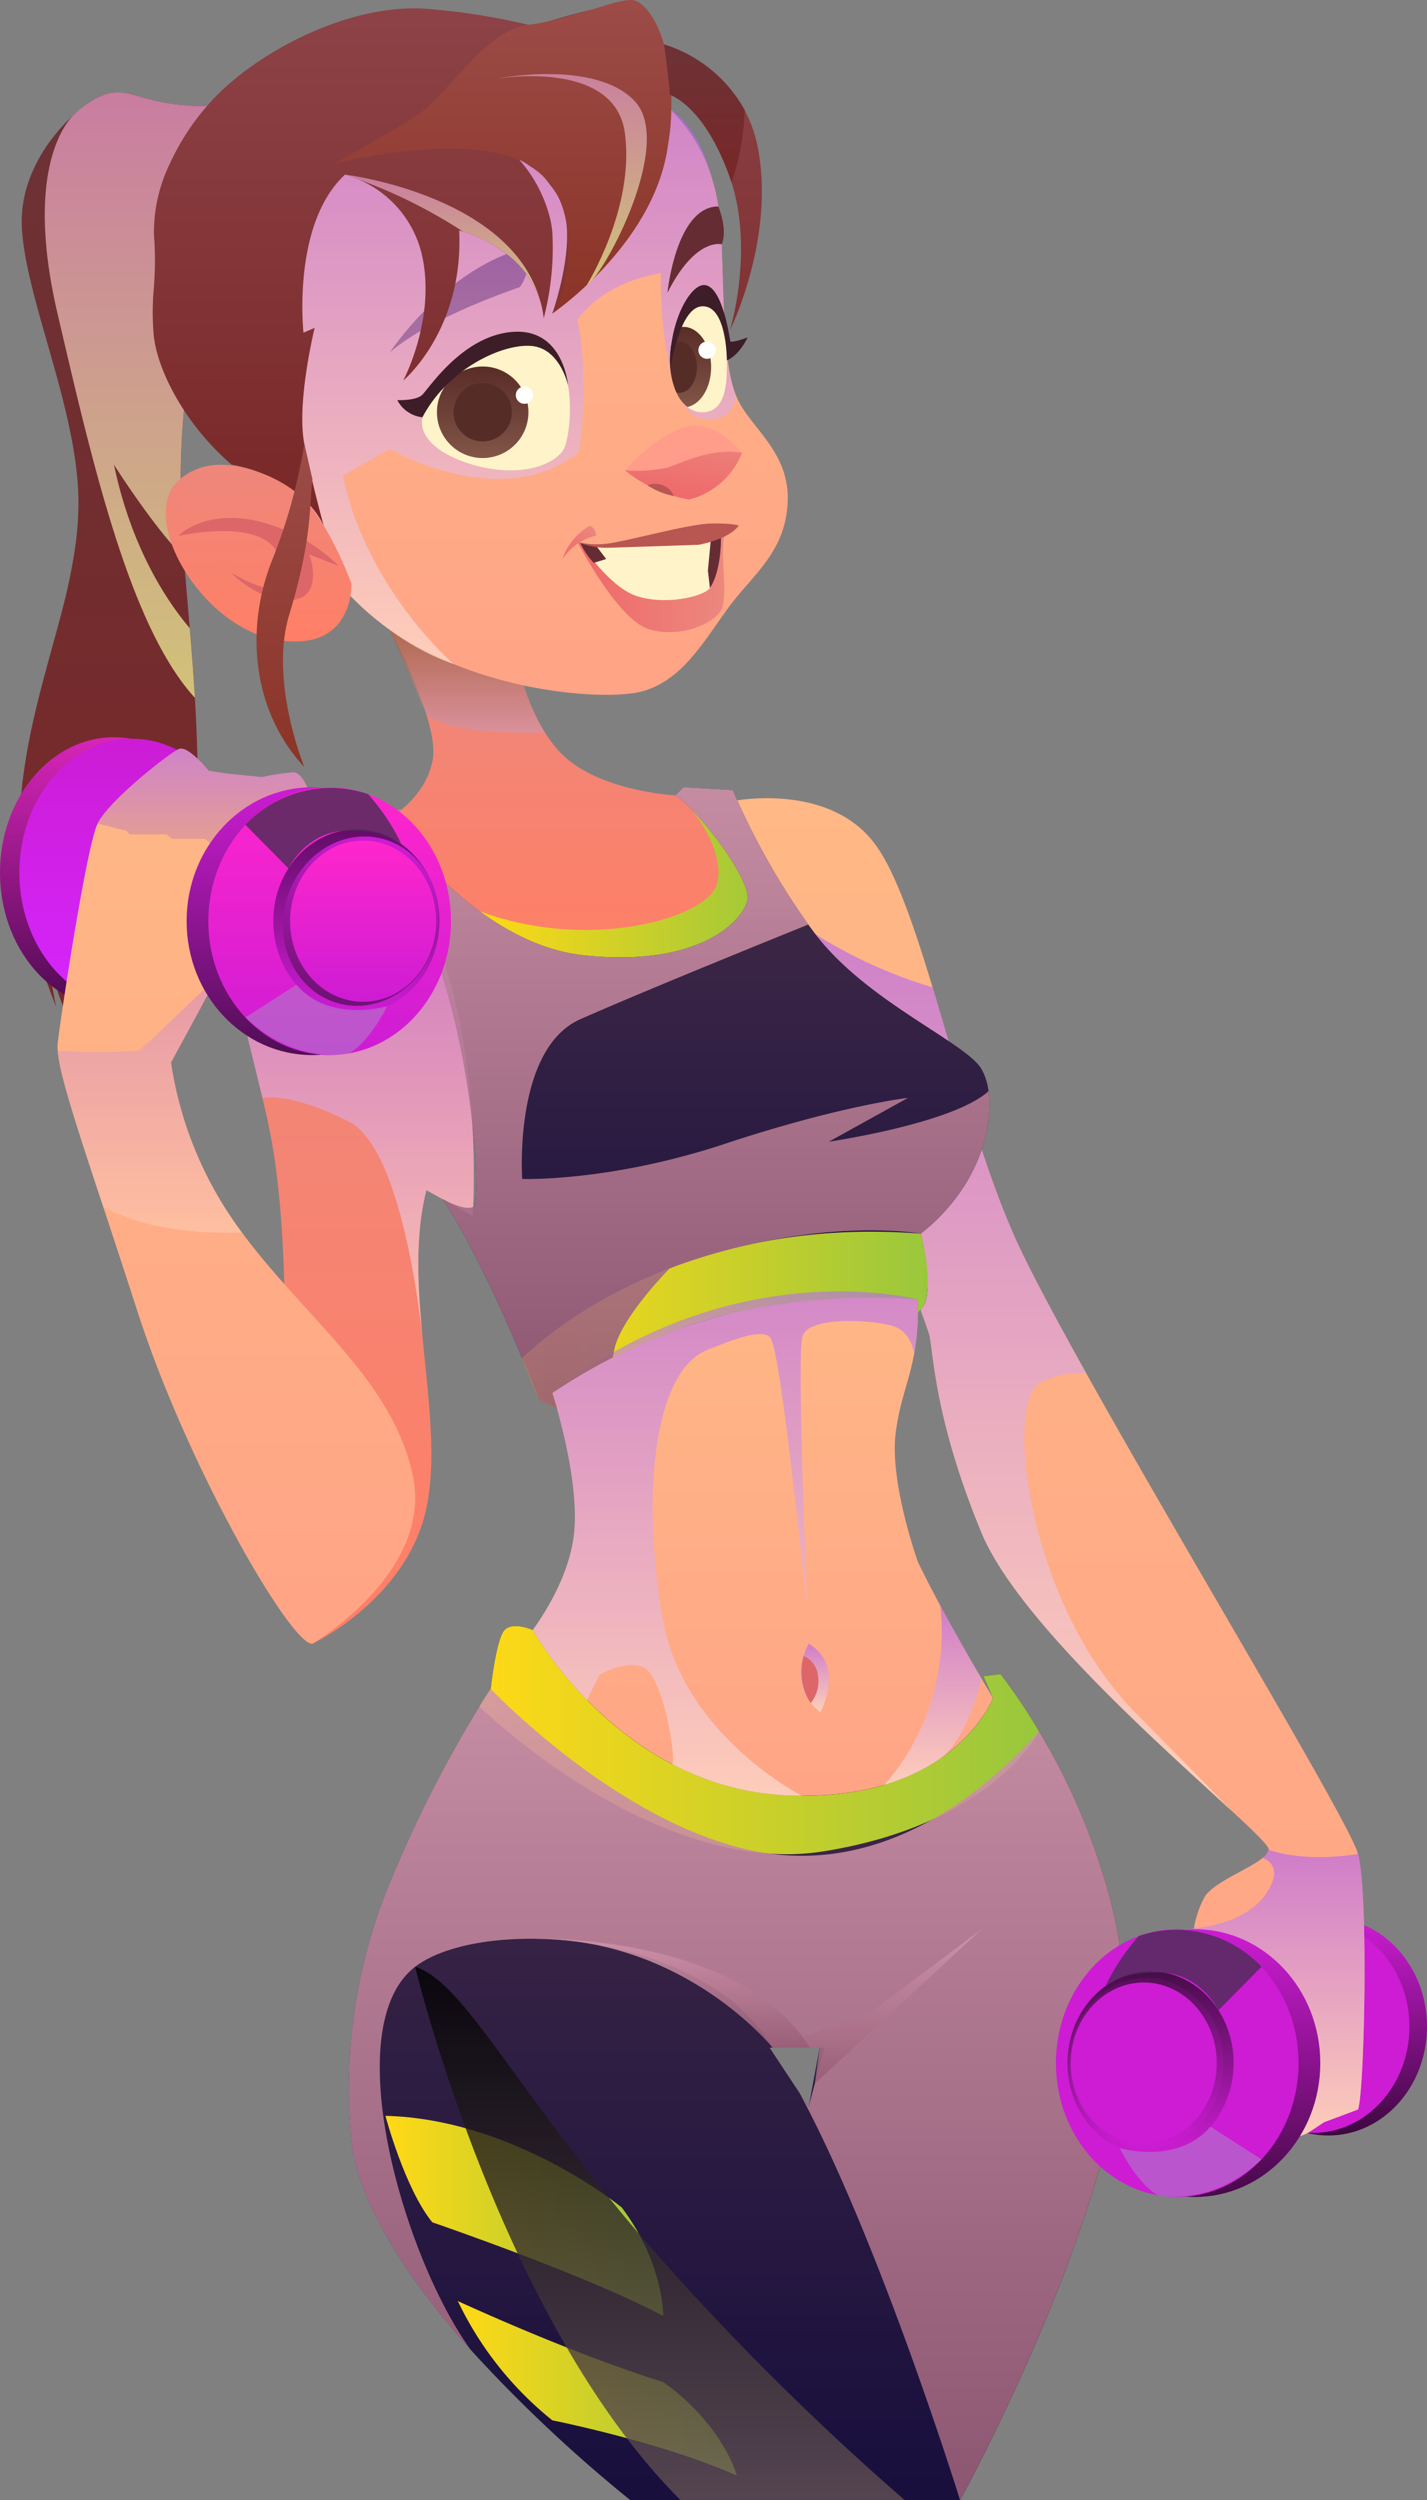 <svg xmlns="http://www.w3.org/2000/svg" xmlns:xlink="http://www.w3.org/1999/xlink" width="206.133" height="360.999" viewBox="0 0 206.133 360.999">
  <rect x="0" y="0" width="206.133" height="360.999" fill="#808080" stroke="none"/>
  <defs>
    <linearGradient id="linear-gradient" x1="0.5" y1="1" x2="0.5" gradientUnits="objectBoundingBox">
      <stop offset="0" stop-color="#3c083e"/>
      <stop offset="1" stop-color="#cd1cd4"/>
    </linearGradient>
    <linearGradient id="linear-gradient-2" x1="0.5" y1="1" x2="0.5" gradientUnits="objectBoundingBox">
      <stop offset="0" stop-color="#ffa486"/>
      <stop offset="1" stop-color="#ffb886"/>
    </linearGradient>
    <linearGradient id="linear-gradient-3" x1="0.5" y1="1" x2="0.5" gradientUnits="objectBoundingBox">
      <stop offset="0" stop-color="#ffeadb"/>
      <stop offset="0.994" stop-color="#b060f4"/>
    </linearGradient>
    <linearGradient id="linear-gradient-4" x1="0.5" y1="1" x2="0.5" gradientUnits="objectBoundingBox">
      <stop offset="0.011" stop-color="#792727"/>
      <stop offset="0.989" stop-color="#6d3236"/>
    </linearGradient>
    <linearGradient id="linear-gradient-5" x1="0.505" y1="1.001" x2="0.505" y2="-0.001" xlink:href="#linear-gradient-4"/>
    <linearGradient id="linear-gradient-6" x1="0.505" y1="1.001" x2="0.505" y2="-0.001" gradientUnits="objectBoundingBox">
      <stop offset="0.006" stop-color="#d1c279"/>
      <stop offset="1" stop-color="#c97ca1"/>
    </linearGradient>
    <linearGradient id="linear-gradient-7" x1="0.5" y1="1" x2="0.5" y2="0" xlink:href="#linear-gradient-6"/>
    <linearGradient id="linear-gradient-9" x1="0.5" y1="1" x2="0.5" gradientUnits="objectBoundingBox">
      <stop offset="0" stop-color="#ff7f66"/>
      <stop offset="1" stop-color="#ec887e"/>
    </linearGradient>
    <linearGradient id="linear-gradient-10" x1="0.5" y1="1" x2="0.5" gradientUnits="objectBoundingBox">
      <stop offset="0.011" stop-color="#d195ab"/>
      <stop offset="0.989" stop-color="#985e40"/>
    </linearGradient>
    <linearGradient id="linear-gradient-12" y1="0.5" x2="1" y2="0.5" gradientUnits="objectBoundingBox">
      <stop offset="0" stop-color="#ffd916"/>
      <stop offset="1" stop-color="#98c73d"/>
    </linearGradient>
    <linearGradient id="linear-gradient-14" x1="0.507" y1="1.003" x2="0.494" y2="-0.003" xlink:href="#linear-gradient-9"/>
    <linearGradient id="linear-gradient-15" x1="0.5" y1="1" x2="0.5" gradientUnits="objectBoundingBox">
      <stop offset="0.011" stop-color="#792727"/>
      <stop offset="0.989" stop-color="#8d4347"/>
    </linearGradient>
    <linearGradient id="linear-gradient-16" x1="0.5" y1="1" x2="0.5" gradientUnits="objectBoundingBox">
      <stop offset="0.011" stop-color="#8b3427"/>
      <stop offset="0.989" stop-color="#9c4b47"/>
    </linearGradient>
    <linearGradient id="linear-gradient-18" x1="0.5" y1="1" x2="0.5" gradientUnits="objectBoundingBox">
      <stop offset="0" stop-color="#4e0a51"/>
      <stop offset="1" stop-color="#d825b9"/>
    </linearGradient>
    <linearGradient id="linear-gradient-19" x1="0.5" y1="1" x2="0.5" gradientUnits="objectBoundingBox">
      <stop offset="0" stop-color="#cd1cd4"/>
      <stop offset="1" stop-color="#d526ff"/>
    </linearGradient>
    <linearGradient id="linear-gradient-22" x1="0.5" y1="1" x2="0.5" gradientUnits="objectBoundingBox">
      <stop offset="0.006" stop-color="#180f3d"/>
      <stop offset="0.969" stop-color="#452c48"/>
    </linearGradient>
    <linearGradient id="linear-gradient-27" x1="0.269" y1="0.944" x2="0.757" y2="-0.479" gradientUnits="objectBoundingBox">
      <stop offset="0" stop-color="#ef686a"/>
      <stop offset="1" stop-color="#ec887e"/>
    </linearGradient>
    <linearGradient id="linear-gradient-28" x1="0.5" y1="1" x2="0.5" gradientUnits="objectBoundingBox">
      <stop offset="0.034" stop-color="#815447"/>
      <stop offset="1" stop-color="#592c27"/>
    </linearGradient>
    <linearGradient id="linear-gradient-30" x1="0" y1="0.5" x2="1" y2="0.5" xlink:href="#linear-gradient-27"/>
    <linearGradient id="linear-gradient-31" x1="0.07" y1="1.059" x2="0.908" y2="0.062" xlink:href="#linear-gradient-27"/>
    <linearGradient id="linear-gradient-40" x1="0.5" y1="1" x2="0.5" gradientUnits="objectBoundingBox">
      <stop offset="0" stop-color="#d49097"/>
      <stop offset="0.994" stop-color="#b060f4"/>
    </linearGradient>
    <linearGradient id="linear-gradient-47" x1="0.5" y1="1" x2="0.5" gradientUnits="objectBoundingBox">
      <stop offset="0.006" stop-color="#985e77"/>
      <stop offset="0.989" stop-color="#d195ab"/>
    </linearGradient>
    <linearGradient id="linear-gradient-51" x1="0.5" y1="1" x2="0.5" gradientUnits="objectBoundingBox">
      <stop offset="0" stop-color="#635256"/>
      <stop offset="1"/>
    </linearGradient>
    <linearGradient id="linear-gradient-52" x1="0.5" y1="1" x2="0.5" gradientUnits="objectBoundingBox">
      <stop offset="0" stop-color="#460948"/>
      <stop offset="1" stop-color="#cd1cd4"/>
    </linearGradient>
    <linearGradient id="linear-gradient-53" x1="0.5" y1="1" x2="0.5" gradientUnits="objectBoundingBox">
      <stop offset="0" stop-color="#cd1cd4"/>
      <stop offset="1" stop-color="#cd1cd4"/>
    </linearGradient>
    <linearGradient id="linear-gradient-54" x1="0.5" y1="1" x2="0.5" gradientUnits="objectBoundingBox">
      <stop offset="0" stop-color="#cd1cd4"/>
      <stop offset="1" stop-color="#460d48"/>
    </linearGradient>
    <linearGradient id="linear-gradient-55" x1="0.5" y1="1" x2="0.5" gradientUnits="objectBoundingBox">
      <stop offset="0" stop-color="#cd1cd4"/>
      <stop offset="1" stop-color="#561058"/>
    </linearGradient>
    <linearGradient id="linear-gradient-57" x1="-29.465" y1="1" x2="-29.465" gradientUnits="objectBoundingBox">
      <stop offset="0" stop-color="#cd1cd4"/>
      <stop offset="1" stop-color="#500e53"/>
    </linearGradient>
    <linearGradient id="linear-gradient-58" x1="-30.636" y1="1" x2="-30.636" gradientUnits="objectBoundingBox">
      <stop offset="0" stop-color="#cd1cd4"/>
      <stop offset="1" stop-color="#ff26cc"/>
    </linearGradient>
    <linearGradient id="linear-gradient-59" x1="-45.302" y1="1" x2="-45.302" gradientUnits="objectBoundingBox">
      <stop offset="0" stop-color="#cd1cd4"/>
      <stop offset="1" stop-color="#630d67"/>
    </linearGradient>
    <linearGradient id="linear-gradient-60" x1="-48.866" y1="1" x2="-48.866" gradientUnits="objectBoundingBox">
      <stop offset="0" stop-color="#cd1cd4"/>
      <stop offset="1" stop-color="#6f1273"/>
    </linearGradient>
  </defs>
  <g id="Raggruppa_1513" data-name="Raggruppa 1513" transform="translate(-33.39 -435.001)">
    <g id="Raggruppa_855" data-name="Raggruppa 855" transform="translate(-4497.702 152.4)">
      <g id="Raggruppa_854" data-name="Raggruppa 854" transform="translate(4531.092 282.6)">
        <path id="Tracciato_3298" data-name="Tracciato 3298" d="M5207.823,1308.848c0,8.682-6.379,15.721-14.251,15.721s-14.252-7.038-14.252-15.721,6.381-15.72,14.252-15.72S5207.823,1300.166,5207.823,1308.848Z" transform="translate(-5001.69 -1016.219)" fill="url(#linear-gradient)"/>
        <path id="Tracciato_3299" data-name="Tracciato 3299" d="M5200.353,1309.843c0,8.475-6.229,15.346-13.912,15.346s-13.912-6.87-13.912-15.346,6.229-15.345,13.912-15.345S5200.353,1301.368,5200.353,1309.843Z" transform="translate(-4996.76 -1017.214)" fill="#cd1cd4"/>
        <path id="Tracciato_3300" data-name="Tracciato 3300" d="M5007.672,892.524l-4.925,1.844-2.305,1.531a13.546,13.546,0,0,1-5.838,1.236c-.387.019-.8.009-1.227,0l-.941-2.509-9.057-24.09a38.956,38.956,0,0,1,.582-4.16,14.2,14.2,0,0,1,1.576-4.6c1.365-2.1,6.328-3.91,8.356-5.58a2.187,2.187,0,0,0,.868-1.181c.074-.5-2.048-2.573-5.4-5.653-10.007-9.242-30.915-27.6-36.108-40.157-6.917-16.749-6.917-26.285-7.535-28.591-.378-1.4-10.745-29.458-18.842-51.307-5.248-14.157-9.546-25.7-9.546-25.7s14.25-2.914,20.854,6.613c2.839,4.086,5.394,11.593,8.023,20.281,3.486,11.538,7.092,25.16,11.658,35.573,1.946,4.445,5.81,11.694,10.569,20.207,14.747,26.405,38.072,64.939,39.234,69.356C5009.2,861.47,5008.595,889.757,5007.672,892.524Z" transform="translate(-4811.494 -587.932)" fill-rule="evenodd" fill="url(#linear-gradient-2)"/>
        <path id="Tracciato_3301" data-name="Tracciato 3301" d="M5014.655,901.4c-10.007-9.242-30.915-27.595-36.108-40.157-6.917-16.749-6.917-26.285-7.535-28.591-.378-1.4-10.744-29.458-18.842-51.307l2.4-6.484a68.583,68.583,0,0,0,16.934,7.673c3.486,11.538,7.092,25.16,11.658,35.573,1.946,4.445,5.81,11.694,10.57,20.207a11.7,11.7,0,0,0-6.854,1.411c-5.025,3.228-1.466,31.976,13.88,47.5C5007.231,893.768,5011.676,898.324,5014.655,901.4Z" transform="translate(-4836.784 -639.967)" opacity="0.6" fill="url(#linear-gradient-3)" style="mix-blend-mode: multiply;isolation: isolate"/>
        <path id="Tracciato_3302" data-name="Tracciato 3302" d="M4566.655,418.752c.324,5.561.518,11.4.36,17.247a38.7,38.7,0,0,1-1.189,8.3c-.157.618-.323,1.236-.5,1.844-3.928,13.558-13.308,25.243-13.308,25.243-8.181-11.3-7.72-25.594-7.72-25.594-.451,3.357,2.149,16.823,2.3,17.6-1.4-4.058-6.668-15.448-4.962-31.431,1.033-9.712,3.827-17.985,5.865-25.944a81.951,81.951,0,0,0,1.79-8.559,46.292,46.292,0,0,0,.544-6.889c0-13.253-7.72-29.513-8.182-39.88-.3-6.9,3.764-12.728,7.471-16.094.175-.166.268-.24.268-.24a12.692,12.692,0,0,1,4.473-2.813c3.229-.8,4.852.922,10.035,1.5,3.9.433,4.6.212,4.713.092-.1,1.882-1.743,31.976-2.518,36.108a112.136,112.136,0,0,0-1.429,22.135c.045,2.057.193,4.418.387,7.019.239,3.118.554,6.576.857,10.284.268,3.2.536,6.576.747,10.062Z" transform="translate(-4538.501 -317.978)" fill-rule="evenodd" fill="url(#linear-gradient-4)"/>
        <path id="Tracciato_3303" data-name="Tracciato 3303" d="M4640.973,337.664a.539.539,0,0,0,.01-.083A.067.067,0,0,1,4640.973,337.664Z" transform="translate(-4610.863 -322.515)" fill-rule="evenodd" fill="url(#linear-gradient-5)"/>
        <path id="Tracciato_3304" data-name="Tracciato 3304" d="M4640.973,337.664a.539.539,0,0,0,.01-.083A.067.067,0,0,1,4640.973,337.664Z" transform="translate(-4610.863 -322.515)" fill-rule="evenodd" fill="url(#linear-gradient-6)" style="mix-blend-mode: multiply;isolation: isolate"/>
        <path id="Tracciato_3305" data-name="Tracciato 3305" d="M4575.631,408.68c.268,3.2.535,6.576.747,10.062-9.436-10.32-14.857-34.125-19.848-55.494-4.73-20.3,1-27.346,2.315-28.656.175-.166.268-.24.268-.24a12.683,12.683,0,0,1,4.473-2.813c3.229-.8,4.852.922,10.034,1.5,3.9.433,4.6.212,4.713.092-.1,1.882-1.743,31.976-2.518,36.108a112.127,112.127,0,0,0-1.43,22.135c.046,2.057.194,4.418.387,7.019-4.158-3.966-10.089-13.318-10.089-13.318C4567.229,397.235,4572.421,404.9,4575.631,408.68Z" transform="translate(-4548.223 -317.978)" fill-rule="evenodd" fill="url(#linear-gradient-7)" style="mix-blend-mode: multiply;isolation: isolate"/>
        <path id="Tracciato_3306" data-name="Tracciato 3306" d="M4582.257,619.486c-.156.618-.322,1.236-.5,1.845a113.34,113.34,0,0,1-17.828-40.129,82.074,82.074,0,0,0,1.789-8.559C4568.562,585.989,4573.929,606.38,4582.257,619.486Z" transform="translate(-4554.933 -493.164)" fill-rule="evenodd" fill="url(#linear-gradient-7)" style="mix-blend-mode: multiply;isolation: isolate"/>
        <path id="Tracciato_3307" data-name="Tracciato 3307" d="M4736.56,614.364s7.14,13.156,6.217,18.69-6.217,8.531-6.217,8.531,6.447,16.14,19.82,19.6,30.206-1.153,32.742-4.842-5.073-14.932-10.146-17.957c0,0-12.361-.333-17.984-6.484-4.919-5.38-6.452-14.63-6.452-14.63Z" transform="translate(-4680.257 -523.453)" fill-rule="evenodd" fill="url(#linear-gradient-9)"/>
        <path id="Tracciato_3308" data-name="Tracciato 3308" d="M4741.759,626.317s1.389,3.255,17.228,2.921a20.431,20.431,0,0,1-2.971-6.788l-19.456-8.086Z" transform="translate(-4680.257 -523.453)" fill-rule="evenodd" opacity="0.71" fill="url(#linear-gradient-10)" style="mix-blend-mode: multiply;isolation: isolate"/>
        <path id="Tracciato_3309" data-name="Tracciato 3309" d="M4645.877,328.111c4.438-18.9,33.24-27.188,51.071-21.185s20.6,17.377,20.905,27.215.308,17.651,2.152,22.045,7.686,7.775,7.379,15.154-5.227,10.606-8.763,15.525-6.609,10.3-12.3,11.836-27.516,0-40.581-12.3S4641,348.9,4645.877,328.111Z" transform="translate(-4613.6 -298.861)" fill-rule="evenodd" fill="url(#linear-gradient-2)"/>
        <path id="Tracciato_3310" data-name="Tracciato 3310" d="M4814.431,708.962s5.039,6.044,3.7,10.829c-1.383,4.941-18.581,9.824-34.307,3.893a20.821,20.821,0,0,0,14.362,9.4c9.8,1.384,30.051-2.577,29.4-8.355S4814.431,708.962,4814.431,708.962Z" transform="translate(-4714.569 -592.129)" fill="url(#linear-gradient-12)"/>
        <path id="Tracciato_3311" data-name="Tracciato 3311" d="M4736.56,428.081s8.153-12.426,20.027-15.192c0,0,.485,3.458-1.244,5.764C4755.343,418.653,4742.43,422.919,4736.56,428.081Z" transform="translate(-4680.257 -377.187)" fill="#662c34" fill-rule="evenodd"/>
        <path id="Tracciato_3312" data-name="Tracciato 3312" d="M4694.784,416.686s-12.615-10.856-15.985-27.195l6.772-3.854s16.17,9.455,27.372.405c0,0,1.508-10.238-.251-19.041,0,0,3.15-5.224,12.029-6.763,0,0-.412,17.023,5.037,20.829,0,0,5.956,1.678,5.681-3.542,0,0-1.253-2.527-1.533-10.212s-.405-14.809-1-17.422-1.9-10.019-6.868-13.334c-4.1-2.731-46.009-.4-46.009-.4l-13.706,20.351,4.557,38.5S4679.681,411.495,4694.784,416.686Z" transform="translate(-4629.268 -320.808)" fill-rule="evenodd" opacity="0.6" fill="url(#linear-gradient-3)" style="mix-blend-mode: multiply;isolation: isolate"/>
        <path id="Tracciato_3313" data-name="Tracciato 3313" d="M4636.974,531.132s-10.145-7.148-16.613-1.422c-6.034,5.341,3.2,21.367,14.307,23.1s10.606-8.185,10.606-8.185S4641.656,534.589,4636.974,531.132Z" transform="translate(-4594.514 -460.383)" fill-rule="evenodd" fill="url(#linear-gradient-14)"/>
        <path id="Tracciato_3314" data-name="Tracciato 3314" d="M4694.978,332.227c.332-1.116,3.3-11.732.24-21.369-.083-.268-.175-.535-.268-.793-3.689-10.367-8.641-11.87-8.641-11.87s1.494,7.609-4.151,16.942a55.5,55.5,0,0,1-12.829,14.646s3.024-8.531,1.871-14.065a10.511,10.511,0,0,0-2.222-4.547.372.372,0,0,0-.037-.055,14.729,14.729,0,0,0-2.86-2.629.118.118,0,0,0-.036-.028,11.958,11.958,0,0,0-1.521-.913,2.025,2.025,0,0,1,.175.2c.009,0,.009,0,.009.009a20.032,20.032,0,0,1,4.334,8.458,14.315,14.315,0,0,1,.287,1.808,40.4,40.4,0,0,1-1.246,12.451,13.048,13.048,0,0,0-.554-2.666.11.11,0,0,1-.018-.028c-2.14-6.649-9.057-9.214-11.078-9.831h-.009c-.35-.111-.552-.157-.552-.157.682,14.406-8.08,21.674-8.08,21.674s4.852-9.112,2.657-18.335a15.671,15.671,0,0,0-9.307-10.782,2.448,2.448,0,0,1-.23-.092,11.867,11.867,0,0,0-1.438-.508.171.171,0,0,1-.065-.018.074.074,0,0,0-.028-.009c-.222.212-.443.424-.646.646-6.981,7.406-5.35,22.181-5.35,22.181l1.614-.692s-2.647,10.726-1.5,16.721c.738,3.827,1.678,7.572,2.259,9.795.3,1.153.508,1.891.535,2.011a11.893,11.893,0,0,0-1.244-2.011c-4.224-5.654-12.037-6.76-12.037-6.76-5.985-5.137-9.749-11.815-10.919-16.721a15.486,15.486,0,0,1-.332-1.881,38.71,38.71,0,0,1-.056-6.2,50.368,50.368,0,0,0,.12-7.867,6.665,6.665,0,0,1-.045-.766A22.781,22.781,0,0,1,4614.1,308.1a34.889,34.889,0,0,1,5.561-8.522c6.456-7.379,20.659-14.978,32.326-13.724a93.557,93.557,0,0,1,14.6,2.426c1.642-.517,13.262-4.381,15.68-2.564a6.09,6.09,0,0,1,2.195,4.934s.377.083,1,.277a20.125,20.125,0,0,1,11.641,9.472,19.507,19.507,0,0,1,1.992,5.866C4701.3,318.66,4695.551,331.065,4694.978,332.227Z" transform="translate(-4589.545 -284.512)" fill-rule="evenodd" fill="url(#linear-gradient-15)"/>
        <path id="Tracciato_3315" data-name="Tracciato 3315" d="M4625.2,558.112s3.467-3.708,10.9-2.24a24.98,24.98,0,0,1,12.225,6.568l-4.219-1.631s2.222,6.117-2.479,6.555-8.89-3.987-8.89-3.987,5.127,3.322,8.029,2.257-1.449-5.271-1.449-5.271S4637.787,555.692,4625.2,558.112Z" transform="translate(-4599.415 -480.74)" fill="#dd6668" fill-rule="evenodd"/>
        <path id="Tracciato_3316" data-name="Tracciato 3316" d="M4673.227,516.385a78.762,78.762,0,0,1-4.727,17.024c-3.81,9.725-2.844,21.52,4.727,29.667,0,0-5.095-12.39-2.179-21.989,3.36-11.06,2.87-15.719,3.36-19.529Z" transform="translate(-4629.268 -452.323)" fill-rule="evenodd" fill="url(#linear-gradient-16)"/>
        <path id="Tracciato_3317" data-name="Tracciato 3317" d="M4680.286,769.533c-1.67,6.567-1.264,13.9-.572,21.167.009.074.018.147.027.221.1,1.125.212,2.25.332,3.366.01.129.019.194.019.194.756,7.489,1.493,14.775.194,20.936-2.767,13.142-16.454,19.6-16.454,19.6-10.237-17.984-4.048-42.886-4.048-42.886s.442-17.062-1.863-29.744c-.351-1.946-.812-4.021-1.319-6.17-2.684-11.381-6.724-24.754-3.874-32a7.552,7.552,0,0,1,.351-.793c4.15-8.3,16.371-6.686,16.371-6.686s3.024,1.393,6.649,6.364a50.111,50.111,0,0,1,6.724,13.53c5.534,16.287,4.15,36.6,4.15,36.6Z" transform="translate(-4618.688 -597.677)" fill-rule="evenodd" fill="url(#linear-gradient-9)"/>
        <ellipse id="Ellisse_257" data-name="Ellisse 257" cx="16.464" cy="19.544" rx="16.464" ry="19.544" transform="translate(0 106.45)" fill="url(#linear-gradient-18)"/>
        <ellipse id="Ellisse_258" data-name="Ellisse 258" cx="16.277" cy="19.323" rx="16.277" ry="19.323" transform="translate(35.351 145.316) rotate(180)" fill="url(#linear-gradient-19)"/>
        <path id="Tracciato_3318" data-name="Tracciato 3318" d="M4598.244,806.3c-2.914.461-17.9-25.132-25.279-47.959-1.846-5.7-3.505-10.735-4.962-15.144-3.9-11.8-6.31-19.1-6.567-22.5v-.009a5.283,5.283,0,0,1,0-1.079c.406-3.68,4.15-28.379,5.765-31.718s10.45-10.246,11.759-10.781,4.279,3.145,4.279,3.145l2.407.387,5.3.535a32.078,32.078,0,0,1,4.538-.692c1.384,0,2.711,3.311,2.758,5.46l-.268.7-.46,1.245-2.122-.433-1.2-.249s-.37.351-.931.913c-1.615,1.586-4.843,4.879-5.774,6.585-1.08,1.965-2.453,11.529-3.643,15.882v.009a9.79,9.79,0,0,1-.609,1.725c-1.328,2.536-5.432,10.053-5.432,10.053a54.286,54.286,0,0,0,10.247,24.551c.045.055.083.12.128.175,9.223,12.4,21.831,21.342,24.6,35.158S4598.244,806.3,4598.244,806.3Z" transform="translate(-4553.101 -568.961)" fill-rule="evenodd" fill="url(#linear-gradient-2)"/>
        <path id="Tracciato_3319" data-name="Tracciato 3319" d="M4874.385,1021.8s-1.789,4.824-8.07,9.186c-.009.009-.027.018-.037.028a33.268,33.268,0,0,1-6.142,3.32,48.127,48.127,0,0,1-15.4,3.376c-11.722.775-21.038-4.685-27.558-10.57a57.163,57.163,0,0,1-10.809-13.17s6.225-7.157,7.407-15.227-3.054-20.982-3.054-20.982C4837.2,957.24,4863.5,964.25,4863.5,964.25a37.086,37.086,0,0,1-.507,7.84l-.01.009c-.738,4.086-2.057,6.7-2.665,11.427-.922,7.148,3.228,18.677,3.228,18.677,1,2.047,2.093,4.178,3.209,6.244,2.232,4.141,4.482,8.052,5.967,10.56v.009C4873.739,1020.749,4874.385,1021.8,4874.385,1021.8Z" transform="translate(-4730.934 -776.623)" fill-rule="evenodd" fill="url(#linear-gradient-2)"/>
        <path id="Tracciato_3320" data-name="Tracciato 3320" d="M4806.318,761.9s1.715,6.576.609,10.09l-1.024,1.383-.018-1.983s-20.771-3.422-44.058,8.393a83.886,83.886,0,0,0-8.725,5.119l.673,2.26-2.647-1.338s-6.77-17.975-13.834-28.9c0,0,3.228,1.844,4.463,1.07s-.193-36.246-14.756-53.641a5.6,5.6,0,0,1,4.464-3.809l-1.844,1.346s11.98,18.141,28.121,19.829,22.6-4.611,23.518-7.839-8.715-14.932-10.449-15.19l1.227-1.255,7.12.415a105.608,105.608,0,0,0,10.92,19.414q.5.692,1.023,1.383c7.379,9.684,21.462,15.522,23.924,19.368a8.293,8.293,0,0,1,1.08,3.311C4816.814,746.575,4814.711,755.281,4806.318,761.9Z" transform="translate(-4673.317 -583.767)" fill="url(#linear-gradient-22)"/>
        <path id="Tracciato_3321" data-name="Tracciato 3321" d="M4824.788,1178.468a94.155,94.155,0,0,0-10.136-23.8.36.36,0,0,0-.028-.037,81.2,81.2,0,0,0-5.561-8.282l-2.463.3,1.384,3.154s-5.69,15.144-29.817,14.065S4741.5,1140,4741.5,1140s-2.84-1.291-4.067,0-2,8.5-2,8.5l-.028.037c-.128.193-.709,1.06-1.613,2.509a180.439,180.439,0,0,0-13.115,25.9,78.171,78.171,0,0,0-5.386,36.9c.341,2.8,1.836,12.884,17.265,30.113.01.009.019.027.028.036a208.908,208.908,0,0,0,22.993,21.637h47.646s23.371-42.426,23.832-69.319A66.13,66.13,0,0,0,4824.788,1178.468Zm-49.085,21.84h7.225l-1.58,8.531L4780,1206.8Z" transform="translate(-4664.533 -904.635)" fill="url(#linear-gradient-22)"/>
        <path id="Tracciato_3322" data-name="Tracciato 3322" d="M4882.937,403.847s1.229-12.464,7.351-12.464c0,0,1.411,3.318.488,5.47C4890.775,396.853,4887.012,395.777,4882.937,403.847Z" transform="translate(-4786.523 -361.574)" fill="#662c34" fill-rule="evenodd"/>
        <path id="Tracciato_3323" data-name="Tracciato 3323" d="M4806.366,949.894s20.137-20.928,57.567-17.983c0,0,1.76,6.013.614,10.093l-1.027,1.384-.016-1.984a92.135,92.135,0,0,0-24.816,1.559c-14.412,2.725-27.972,11.953-27.972,11.953l.675,2.255-2.641-1.333Z" transform="translate(-4730.934 -753.778)" fill="url(#linear-gradient-12)"/>
        <path id="Tracciato_3324" data-name="Tracciato 3324" d="M4734.283,1397.506s2.767,10.453,6.764,15.372c0,0,22.442,7.686,33.355,13.527,0,0,.153-7.532-5.994-15.679C4768.408,1410.725,4752.883,1397.967,4734.283,1397.506Z" transform="translate(-4678.604 -1091.995)" fill="url(#linear-gradient-12)"/>
        <path id="Tracciato_3325" data-name="Tracciato 3325" d="M4772.428,1495.113a49.312,49.312,0,0,0,13.649,17.216s16.1,3.228,26.664,7.993c0,0-1.884-7.224-10.646-13.527C4802.1,1506.8,4791.027,1503.567,4772.428,1495.113Z" transform="translate(-4706.296 -1162.856)" fill="url(#linear-gradient-12)"/>
        <path id="Tracciato_3326" data-name="Tracciato 3326" d="M4877.426,510.889s-3.028-3.883-6.7-3.9c-4.614-.022-10.226,6.424-10.226,6.424a21.484,21.484,0,0,0,7.092,0A47.51,47.51,0,0,0,4877.426,510.889Z" transform="translate(-4770.233 -445.501)" fill="#ff9d8a" fill-rule="evenodd"/>
        <path id="Tracciato_3327" data-name="Tracciato 3327" d="M4753.584,471c-.885,4.422,6.526,7.263,11.448,7.609s8.035-1.384,8.958-3,2.305-11.635-2.651-15.679C4767.858,457.09,4755.429,461.772,4753.584,471Z" transform="translate(-4692.564 -410.737)" fill="#fff4c9" fill-rule="evenodd"/>
        <path id="Tracciato_3328" data-name="Tracciato 3328" d="M4889.648,453.857a3.489,3.489,0,0,1-2.886-.692,5.38,5.38,0,0,1-1.587-2.1,11.3,11.3,0,0,1-.866-3.431,11.974,11.974,0,0,1,.147-3.5,13.878,13.878,0,0,1,.627-2.3c1.209-3.339,3.431-5.681,4.565-5.155,0,0,2.324,1.31,2.73,7.941C4892.748,450.62,4892.038,453.276,4889.648,453.857Z" transform="translate(-4787.471 -394.401)" fill="#fff4c9" fill-rule="evenodd"/>
        <path id="Tracciato_3329" data-name="Tracciato 3329" d="M4860.5,523.338a21.306,21.306,0,0,0,6.148-.391c2.134-.692,6.168-2.882,10.779-2.133a11.255,11.255,0,0,1-7.638,6.744A20.316,20.316,0,0,1,4860.5,523.338Z" transform="translate(-4770.233 -455.426)" fill-rule="evenodd" fill="url(#linear-gradient-27)"/>
        <path id="Tracciato_3330" data-name="Tracciato 3330" d="M4872.481,537.8a2.944,2.944,0,0,1,3.808,1.543A10.289,10.289,0,0,1,4872.481,537.8Z" transform="translate(-4778.933 -467.719)" fill="#b85652" fill-rule="evenodd"/>
        <path id="Tracciato_3331" data-name="Tracciato 3331" d="M4774.64,482.334a6.608,6.608,0,1,1-6.607-6.609A6.608,6.608,0,0,1,4774.64,482.334Z" transform="translate(-4698.307 -422.804)" fill-rule="evenodd" fill="url(#linear-gradient-28)"/>
        <path id="Tracciato_3332" data-name="Tracciato 3332" d="M4778.6,488.692a4.208,4.208,0,1,1-4.208-4.209A4.209,4.209,0,0,1,4778.6,488.692Z" transform="translate(-4704.665 -429.162)" fill="#562c27" fill-rule="evenodd"/>
        <path id="Tracciato_3333" data-name="Tracciato 3333" d="M4890.192,460.662c0,2.933-1.494,5.349-3.43,5.746a5.38,5.38,0,0,1-1.587-2.1,11.3,11.3,0,0,1-.866-3.431,11.974,11.974,0,0,1,.147-3.5,13.88,13.88,0,0,1,.627-2.3,2.918,2.918,0,0,1,1.117-.231C4888.4,454.842,4890.192,457.443,4890.192,460.662Z" transform="translate(-4787.471 -407.644)" fill-rule="evenodd" fill="url(#linear-gradient-28)"/>
        <path id="Tracciato_3334" data-name="Tracciato 3334" d="M4888.146,466.258c0,2.039-1.134,3.7-2.537,3.7a1.692,1.692,0,0,1-.434-.055,11.3,11.3,0,0,1-.866-3.431,11.974,11.974,0,0,1,.147-3.5,1.861,1.861,0,0,1,1.153-.415C4887.011,462.55,4888.146,464.21,4888.146,466.258Z" transform="translate(-4787.471 -413.24)" fill="#562c27" fill-rule="evenodd"/>
        <path id="Tracciato_3335" data-name="Tracciato 3335" d="M4765.194,465.156s-1.143-5.355-5.292-5.7c-4.3-.359-12.116,3.387-15.747,10.3a4.692,4.692,0,0,1-3.632-2.479s2.622.11,3.559-.723,5.837-8.615,13.157-9.134S4765.194,465.156,4765.194,465.156Z" transform="translate(-4683.135 -409.5)" fill="#3d1d27" fill-rule="evenodd"/>
        <path id="Tracciato_3336" data-name="Tracciato 3336" d="M4884.408,444.879s1.263-8.7,4.477-9c3.688-.346,3.688,7.8,3.688,7.8s1.6-.5,3-3.31c0,0-2.068.773-2.517.581,0,0-1.059-8.153-3.8-8.147C4887.124,432.808,4884.062,438.547,4884.408,444.879Z" transform="translate(-4787.572 -391.644)" fill="#3d1d27" fill-rule="evenodd"/>
        <path id="Tracciato_3337" data-name="Tracciato 3337" d="M4805.5,487.509a1.249,1.249,0,1,1-1.25-1.248A1.249,1.249,0,0,1,4805.5,487.509Z" transform="translate(-4728.491 -430.453)" fill="#fff" fill-rule="evenodd"/>
        <path id="Tracciato_3338" data-name="Tracciato 3338" d="M4835.536,566.1s5.834,11.425,10.474,12.668,9.134-.909,10.247-2.754-.177-8.056.492-10.682c0,0-14.732,1.632-16.886,1.575S4836.084,566.561,4835.536,566.1Z" transform="translate(-4752.112 -487.857)" fill-rule="evenodd" fill="url(#linear-gradient-30)"/>
        <path id="Tracciato_3339" data-name="Tracciato 3339" d="M4836.974,566.4s4.052,6.245,8.041,7.629,9.543.228,10.688-1.1,1.6-7.4,1.6-7.4S4841.421,568.009,4836.974,566.4Z" transform="translate(-4753.155 -488)" fill="#fff4c9" fill-rule="evenodd"/>
        <path id="Tracciato_3340" data-name="Tracciato 3340" d="M4901.754,463.8a1.249,1.249,0,1,1-1.249-1.249A1.248,1.248,0,0,1,4901.754,463.8Z" transform="translate(-4798.371 -413.24)" fill="#fff" fill-rule="evenodd"/>
        <path id="Tracciato_3341" data-name="Tracciato 3341" d="M4831.589,559.564a8.761,8.761,0,0,0-3.977,4.827,8.129,8.129,0,0,1,4.842-3.381A1.6,1.6,0,0,0,4831.589,559.564Z" transform="translate(-4746.358 -483.669)" fill-rule="evenodd" fill="url(#linear-gradient-31)"/>
        <path id="Tracciato_3342" data-name="Tracciato 3342" d="M4904.7,565.686l-.447,4.707.293,2.534s1.6-2.073,1.6-7.4Z" transform="translate(-4801.995 -488)" fill="#662c34" fill-rule="evenodd"/>
        <path id="Tracciato_3343" data-name="Tracciato 3343" d="M4839.388,569.259l1.329,1.758-1.8.557a11.36,11.36,0,0,1-1.946-2.883Z" transform="translate(-4753.155 -490.296)" fill="#662c34" fill-rule="evenodd"/>
        <path id="Tracciato_3344" data-name="Tracciato 3344" d="M4835.536,561.1a10.514,10.514,0,0,0,4.611.845c2.767-.077,12.85-.42,12.85-.42s4.366-.74,5.826-2.773c0,0-.614-.342-3.957-.3s-12.574,2.687-15.219,2.921A10.876,10.876,0,0,1,4835.536,561.1Z" transform="translate(-4752.112 -482.858)" fill="#b85652" fill-rule="evenodd"/>
        <path id="Tracciato_3345" data-name="Tracciato 3345" d="M4707.356,306.2s17.217-4.381,26.67-.576,7.823,17.567,4.811,22.25c0,0,14.428-9.759,16.633-23.77s-2.537-21.422-5.15-21.5-8.572,2.776-14.931,3.578-11.738,10.333-16.35,13.253S4707.356,306.2,4707.356,306.2Z" transform="translate(-4659.056 -282.6)" fill-rule="evenodd" fill="url(#linear-gradient-16)"/>
        <path id="Tracciato_3346" data-name="Tracciato 3346" d="M4892.792,315.482a35.231,35.231,0,0,1-1.891,10.459c-.083-.268-.175-.535-.267-.793-3.69-10.367-8.643-11.87-8.643-11.87-.185-2.776-.839-7.268-.839-7.268A20.124,20.124,0,0,1,4892.792,315.482Z" transform="translate(-4785.227 -299.595)" fill-rule="evenodd" fill="url(#linear-gradient-4)"/>
        <path id="Tracciato_3347" data-name="Tracciato 3347" d="M4810.4,370.093a8.292,8.292,0,0,1,2.86,2.629A14.744,14.744,0,0,0,4810.4,370.093Z" transform="translate(-4733.866 -346.118)" fill-rule="evenodd" fill="url(#linear-gradient-7)" style="mix-blend-mode: multiply;isolation: isolate"/>
        <path id="Tracciato_3348" data-name="Tracciato 3348" d="M4772.072,370.985c-4-6.069-18.547-10.081-18.547-10.081,6.936-.7,11.4.313,14.2,1.614.01,0,.01,0,.01.009A20.043,20.043,0,0,1,4772.072,370.985Z" transform="translate(-4692.573 -339.281)" fill-rule="evenodd" fill="url(#linear-gradient-7)" style="mix-blend-mode: multiply;isolation: isolate"/>
        <path id="Tracciato_3349" data-name="Tracciato 3349" d="M4686.972,781.645l-6.687-3.689c-1.67,6.566-1.264,13.9-.572,21.166-.95-8.31-3.865-27.66-10.662-31.081-8.687-4.381-12.451-3.4-12.451-3.4-2.684-11.381-6.724-24.754-3.874-32l8.651-4.427,14.72,3.311a50.112,50.112,0,0,1,6.724,13.53C4688.355,761.336,4686.972,781.645,4686.972,781.645Z" transform="translate(-4618.688 -606.101)" opacity="0.6" fill="url(#linear-gradient-3)" style="mix-blend-mode: multiply;isolation: isolate"/>
        <path id="Tracciato_3350" data-name="Tracciato 3350" d="M4741.189,392.714a.1.1,0,0,1-.019-.028c-2.14-6.649-9.057-9.214-11.077-9.831h-.009a73.695,73.695,0,0,0-15.283-7.6c-.073-.028-.156-.055-.23-.092-.488-.175-1-.351-1.5-.526C4714.045,374.757,4736.946,377.847,4741.189,392.714Z" transform="translate(-4663.202 -349.417)" fill-rule="evenodd" fill="url(#linear-gradient-7)" style="mix-blend-mode: multiply;isolation: isolate"/>
        <path id="Tracciato_3351" data-name="Tracciato 3351" d="M4633.754,409.183c.737,3.827,1.679,7.572,2.26,9.795h-.71c-4.224-5.654-12.036-6.76-12.036-6.76-5.985-5.137-9.749-11.815-10.92-16.721a10.306,10.306,0,0,0,7.591,3.7c8.328.415,11.86-19.82,11.86-19.82s-9.683,11.4-19.838,8.043a50.43,50.43,0,0,0,.121-7.867,6.443,6.443,0,0,1-.047-.766,23,23,0,0,0,13.078-.387c7.3-2.61,8.808-8.07,8.808-8.07s-14.231,4.344-19.553-1.614c.323.175,8.236,4.362,23.731,0l.894,2.26c-6.982,7.406-5.349,22.181-5.349,22.181l1.614-.692S4632.611,403.188,4633.754,409.183Z" transform="translate(-4589.801 -345.116)" fill-rule="evenodd" opacity="0.5" fill="url(#linear-gradient-7)" style="mix-blend-mode: multiply;isolation: isolate"/>
        <path id="Tracciato_3352" data-name="Tracciato 3352" d="M4805.655,352.1s6.96-11.106,5.5-21.943-18.625-7.84-18.625-7.84,14.282-2.882,20.047,3.228S4808.187,350.64,4805.655,352.1Z" transform="translate(-4720.89 -310.941)" fill-rule="evenodd" fill="url(#linear-gradient-7)" style="mix-blend-mode: multiply;isolation: isolate"/>
        <path id="Tracciato_3353" data-name="Tracciato 3353" d="M4613.589,685.94l-.268.7-2.582.812-2.131.664-9.462,2.951-1.042-.978h-4.833l-.793-.637h-5.322l-.424-.517-4.187-1.051c1.613-3.329,10.45-10.246,11.759-10.781s4.279,3.145,4.279,3.145l2.407.387,5.3.535a32.053,32.053,0,0,1,4.538-.692C4612.215,680.481,4613.543,683.792,4613.589,685.94Z" transform="translate(-4568.446 -568.961)" fill-rule="evenodd" opacity="0.6" fill="url(#linear-gradient-40)" style="mix-blend-mode: multiply;isolation: isolate"/>
        <path id="Tracciato_3354" data-name="Tracciato 3354" d="M4588.126,835.789c-9.463.3-15.809-1.411-20.051-3.726-3.9-11.8-6.309-19.1-6.566-22.5a92.709,92.709,0,0,0,11.685-.009c.471-.2,8.8-8.245,10.728-10.09a9.949,9.949,0,0,1-.609,1.725c-1.328,2.536-5.433,10.053-5.433,10.053A54.279,54.279,0,0,0,4588.126,835.789Z" transform="translate(-4553.174 -657.828)" fill-rule="evenodd" opacity="0.3" fill="url(#linear-gradient-3)" style="mix-blend-mode: multiply;isolation: isolate"/>
        <path id="Tracciato_3355" data-name="Tracciato 3355" d="M4863,972.089l-.01.009s-.36-2.988-2.785-3.911-12.562-1.725-13.374,1.457.7,38.552.7,38.552c-1.735-14.3-4.04-37.464-5.424-38.552s-5.206.364-8.993,1.891c-8.2,3.3-9.413,22.549-6.378,39.15s20.039,25.235,20.039,25.235c-11.825,1.549-24.266-6.742-24.266-6.742s5.3,3.987,5.611,1.922-1.615-12.408-4.15-13.681-6.418,1.037-6.418,1.037c-3.689,6.917-3.574,9.427-3.574,9.427h0a22.83,22.83,0,0,1-7.609-13.914s6.225-7.157,7.407-15.227-3.054-20.982-3.054-20.982C4837.2,957.24,4863.5,964.25,4863.5,964.25A37.086,37.086,0,0,1,4863,972.089Z" transform="translate(-4730.934 -776.623)" opacity="0.6" fill="url(#linear-gradient-3)" style="mix-blend-mode: multiply;isolation: isolate"/>
        <path id="Tracciato_3356" data-name="Tracciato 3356" d="M5011.39,1139.155v.009c-1.061,4.178-3.024,9.49-6.409,11.972-.01.009-.028.018-.037.027-3.108,2.25-5.018,3.062-6.142,3.32-1.07.258-1.431,0-1.431,0a33.63,33.63,0,0,0,7.95-17.487,33.042,33.042,0,0,0,.1-8.4C5007.654,1132.736,5009.905,1136.647,5011.39,1139.155Z" transform="translate(-4869.6 -896.772)" opacity="0.6" fill="url(#linear-gradient-3)" style="mix-blend-mode: multiply;isolation: isolate"/>
        <path id="Tracciato_3357" data-name="Tracciato 3357" d="M4864.655,1154.636s-6.641,13.392-31.082,17.311-49.757-20.9-49.757-20.9c1.033-1.66,1.642-2.545,1.642-2.545s.775-7.222,2-8.5,4.067,0,4.067,0,12.534,22.8,36.67,23.878,29.818-14.065,29.818-14.065l-1.383-3.154,2.462-.3A81.091,81.091,0,0,1,4864.655,1154.636Z" transform="translate(-4714.564 -904.635)" fill="url(#linear-gradient-12)"/>
        <path id="Tracciato_3358" data-name="Tracciato 3358" d="M4954.351,1148.745s-3.5,5.912,1.695,9.909C4956.045,1158.654,4959.692,1151.9,4954.351,1148.745Z" transform="translate(-4837.532 -911.401)" opacity="0.6" fill="url(#linear-gradient-3)" style="mix-blend-mode: multiply;isolation: isolate"/>
        <path id="Tracciato_3359" data-name="Tracciato 3359" d="M4953.91,1155.144a3.456,3.456,0,0,1,2.06,2.794,4.981,4.981,0,0,1-1.03,4S4952.831,1159.5,4953.91,1155.144Z" transform="translate(-4837.825 -916.046)" fill="#dd6668" fill-rule="evenodd"/>
        <path id="Tracciato_3360" data-name="Tracciato 3360" d="M5162.2,1294.777l-4.926,1.844-2.306,1.531a13.539,13.539,0,0,1-5.838,1.236l-2.168-2.509-16.776-19.322,4.806-8.808a23.212,23.212,0,0,0,3.5-.12c3.237-.341,7.9-1.448,10.339-4.906,2.24-3.2,1.042-4.639-.406-5.276a2.183,2.183,0,0,0,.867-1.181s4.529,1.918,12.913.618C5163.727,1263.723,5163.118,1292.01,5162.2,1294.777Z" transform="translate(-4966.018 -990.185)" opacity="0.6" fill="url(#linear-gradient-3)" style="mix-blend-mode: multiply;isolation: isolate"/>
        <path id="Tracciato_3361" data-name="Tracciato 3361" d="M4806.318,761.9s-15.089-2.758-36.218,4.971c0,0-7.388,7.406-8.107,12.1a7.744,7.744,0,0,1-.166.812,83.886,83.886,0,0,0-8.725,5.119l.673,2.26-2.647-1.338s-6.77-17.975-13.834-28.9c0,0,3.228,1.844,4.463,1.07s-.193-36.246-14.756-53.641a5.6,5.6,0,0,1,4.464-3.809l-1.844,1.346s11.98,18.141,28.121,19.829,22.6-4.611,23.518-7.839-8.715-14.932-10.449-15.19l1.227-1.255,7.12.415a105.608,105.608,0,0,0,10.92,19.414s-23.251,9.371-32.944,13.678-8.383,23.057-8.383,23.057,12.572.461,29.285-5.073,26.437-6.631,26.437-6.631l-11.425,6.324s17.93-2.607,23.058-7.292C4816.814,746.575,4814.711,755.281,4806.318,761.9Z" transform="translate(-4673.317 -583.767)" opacity="0.91" fill="url(#linear-gradient-47)" style="mix-blend-mode: multiply;isolation: isolate"/>
        <path id="Tracciato_3362" data-name="Tracciato 3362" d="M4827.047,1220.364c-.461,26.894-23.832,69.319-23.832,69.319s-11.639-37.464-23.215-58.833l1.347,2.038,2.271-8.531h-7.483a29.4,29.4,0,0,0-5.154-6.151c-13.567-11.372-38.271-11.814-46.475-5.534-11.288,8.642-1.761,41.817,8.042,55.338-15.429-17.229-16.924-27.309-17.265-30.113a78.172,78.172,0,0,1,5.386-36.9,180.447,180.447,0,0,1,13.115-25.9c.9-1.448,1.485-2.315,1.613-2.509l.028-.037s19.831,20.964,40.276,23.776,35.259-13.668,38.921-17.643a.324.324,0,0,1,.028.037,94.153,94.153,0,0,1,10.136,23.8A66.128,66.128,0,0,1,4827.047,1220.364Z" transform="translate(-4664.533 -928.684)" opacity="0.91" fill="url(#linear-gradient-47)" style="mix-blend-mode: multiply;isolation: isolate"/>
        <path id="Tracciato_3363" data-name="Tracciato 3363" d="M4938.37,1316.268l13.861-4.842,16.325-12.27-24.092,22.326.7-5.214Z" transform="translate(-4826.766 -1020.595)" opacity="0.91" fill="url(#linear-gradient-47)" style="mix-blend-mode: multiply;isolation: isolate"/>
        <path id="Tracciato_3364" data-name="Tracciato 3364" d="M4847.417,1319.933s-12.662-15.763-34.332-15.721c0,0,29.275-.88,39.733,15.721Z" transform="translate(-4735.812 -1024.261)" opacity="0.91" fill="url(#linear-gradient-47)" style="mix-blend-mode: multiply;isolation: isolate"/>
        <path id="Tracciato_3365" data-name="Tracciato 3365" d="M4749.956,1318.961s12.081,50.723,38.325,77.011h32.393a382.083,382.083,0,0,1-38.435-38.505C4764.107,1336.18,4756.953,1321.169,4749.956,1318.961Z" transform="translate(-4689.982 -1034.973)" opacity="0.8" fill="url(#linear-gradient-51)" style="mix-blend-mode: screen;isolation: isolate"/>
        <g id="Raggruppa_852" data-name="Raggruppa 852" transform="translate(152.527 278.56)">
          <ellipse id="Ellisse_259" data-name="Ellisse 259" cx="18.128" cy="19.334" rx="18.128" ry="19.334" transform="translate(1.936)" fill="url(#linear-gradient-52)"/>
          <ellipse id="Ellisse_260" data-name="Ellisse 260" cx="17.527" cy="19.334" rx="17.527" ry="19.334" fill="url(#linear-gradient-53)"/>
          <path id="Tracciato_3366" data-name="Tracciato 3366" d="M5117.815,1334.645c0,7.31-5.373,13.237-12,13.237s-12-5.926-12-13.237,5.372-13.236,12-13.236S5117.815,1327.335,5117.815,1334.645Z" transform="translate(-5092.143 -1315.311)" fill="url(#linear-gradient-54)"/>
          <ellipse id="Ellisse_261" data-name="Ellisse 261" cx="11.146" cy="12.295" rx="11.146" ry="12.295" transform="translate(1.893 7.04)" fill="url(#linear-gradient-55)"/>
          <path id="Tracciato_3367" data-name="Tracciato 3367" d="M5116.628,1338.88c0,6.427-4.723,11.637-10.55,11.637s-10.55-5.21-10.55-11.637,4.723-11.637,10.55-11.637S5116.628,1332.453,5116.628,1338.88Z" transform="translate(-5093.386 -1319.546)" fill="url(#linear-gradient-53)"/>
          <path id="Tracciato_3368" data-name="Tracciato 3368" d="M5113.876,1307.627a30.306,30.306,0,0,1,4.815-7.222,16.859,16.859,0,0,1,17.712,4.437l-6.22,6.281s-2.464-5.2-8.229-5.432S5113.876,1307.627,5113.876,1307.627Z" transform="translate(-5106.706 -1299.415)" fill="#492c53" opacity="0.8" style="mix-blend-mode: screen;isolation: isolate"/>
          <path id="Tracciato_3369" data-name="Tracciato 3369" d="M5121.388,1406.312s2.343,4.907,5.45,6.781c0,0,7.68,1.852,15.02-5.169l-7.38-4.733S5130.7,1408.531,5121.388,1406.312Z" transform="translate(-5112.16 -1374.683)" fill="#ab8ec7" opacity="0.5" style="mix-blend-mode: multiply;isolation: isolate"/>
        </g>
        <g id="Raggruppa_853" data-name="Raggruppa 853" transform="translate(26.957 113.677)">
          <ellipse id="Ellisse_262" data-name="Ellisse 262" cx="18.128" cy="19.334" rx="18.128" ry="19.334" transform="translate(36.256 38.668) rotate(180)" fill="url(#linear-gradient-57)"/>
          <path id="Tracciato_3370" data-name="Tracciato 3370" d="M4640.914,716.778c0,10.678,7.847,19.334,17.527,19.334s17.527-8.656,17.527-19.334-7.847-19.334-17.527-19.334S4640.914,706.1,4640.914,716.778Z" transform="translate(-4637.777 -697.444)" fill="url(#linear-gradient-58)"/>
          <ellipse id="Ellisse_263" data-name="Ellisse 263" cx="11.999" cy="13.236" rx="11.999" ry="13.236" transform="translate(12.52 6.098)" fill="url(#linear-gradient-59)"/>
          <ellipse id="Ellisse_264" data-name="Ellisse 264" cx="11.146" cy="12.295" rx="11.146" ry="12.295" transform="matrix(-0.966, -0.259, 0.259, -0.966, 32.737, 34.095)" fill="url(#linear-gradient-60)"/>
          <path id="Tracciato_3371" data-name="Tracciato 3371" d="M4684.021,737.17c0,6.427,4.724,11.637,10.55,11.637s10.551-5.21,10.551-11.637-4.724-11.638-10.551-11.638S4684.021,730.742,4684.021,737.17Z" transform="translate(-4669.073 -717.835)" fill="url(#linear-gradient-58)"/>
          <path id="Tracciato_3372" data-name="Tracciato 3372" d="M4682.991,705.916a30.31,30.31,0,0,0-4.815-7.222,16.86,16.86,0,0,0-17.712,4.437l6.22,6.281s2.464-5.2,8.229-5.432S4682.991,705.916,4682.991,705.916Z" transform="translate(-4651.97 -697.704)" fill="#492c53" opacity="0.8" style="mix-blend-mode: screen;isolation: isolate"/>
          <path id="Tracciato_3373" data-name="Tracciato 3373" d="M4680.933,804.6s-2.344,4.907-5.451,6.781c0,0-7.679,1.852-15.019-5.169l7.38-4.733S4671.621,806.82,4680.933,804.6Z" transform="translate(-4651.97 -772.972)" fill="#ab8ec7" opacity="0.5" style="mix-blend-mode: multiply;isolation: isolate"/>
        </g>
      </g>
    </g>
  </g>
</svg>
